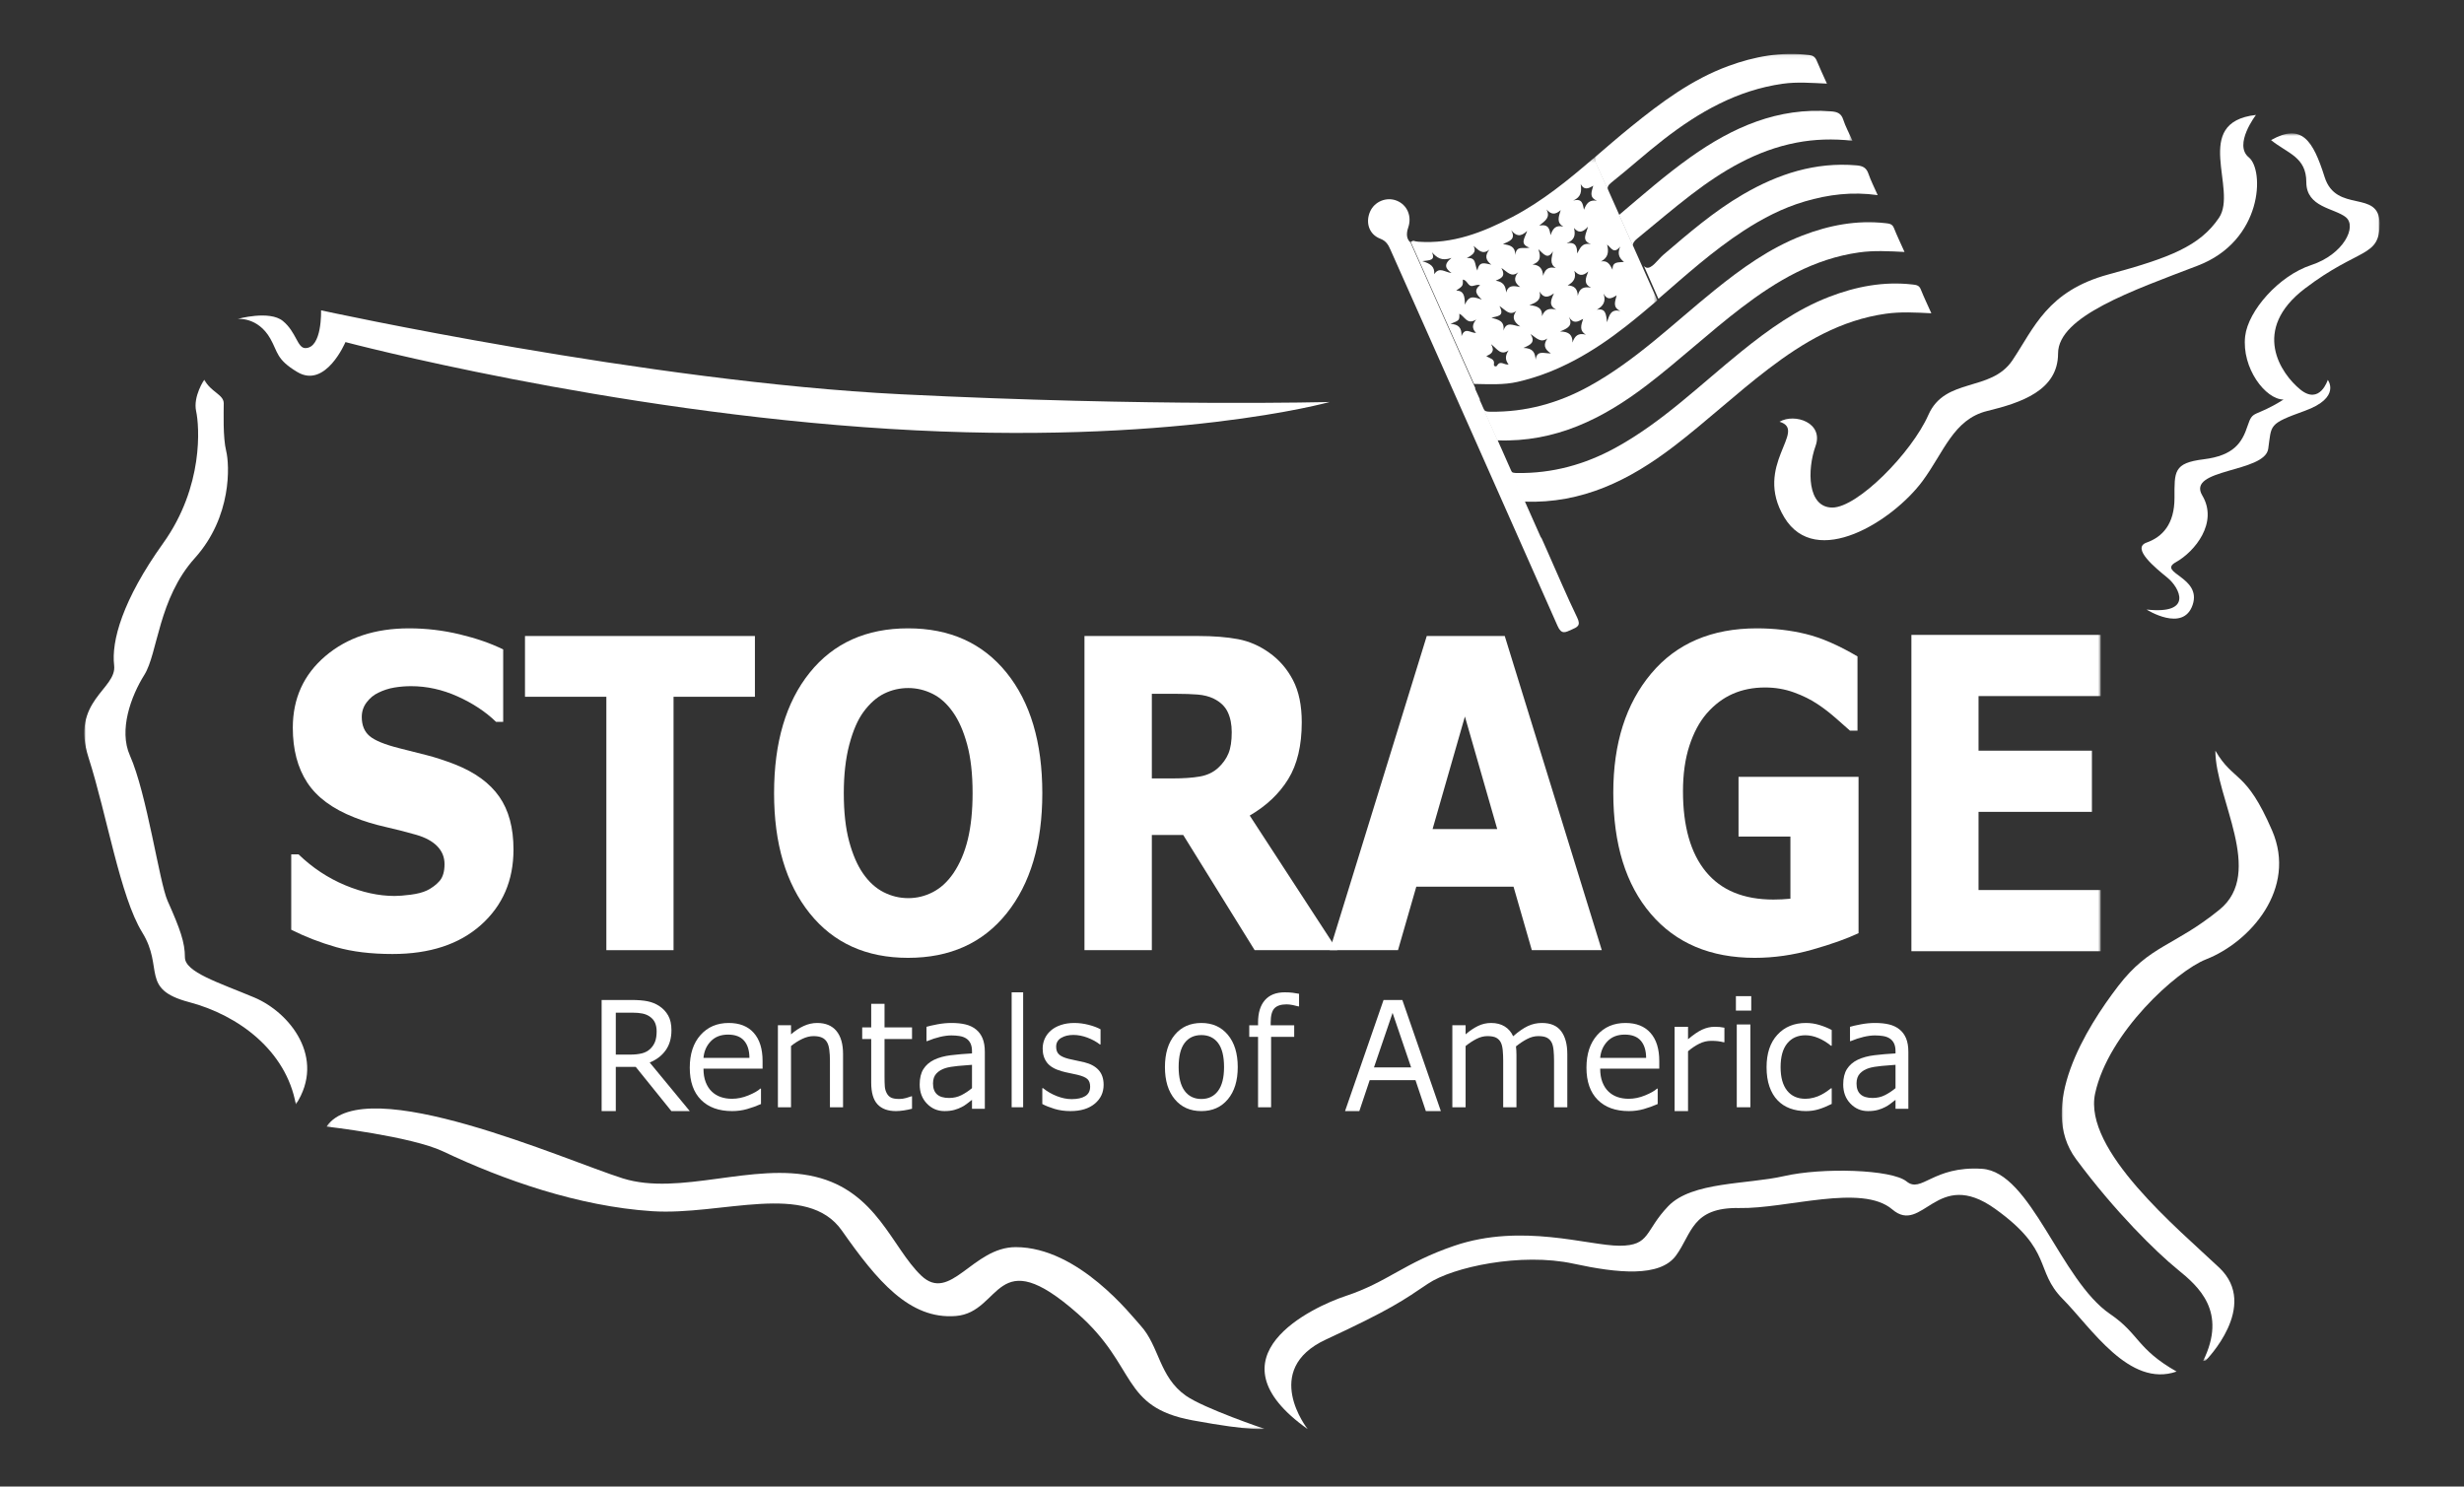 <?xml version="1.0" encoding="UTF-8"?>
<svg width="643px" height="388px" viewBox="0 0 643 388" version="1.1" xmlns="http://www.w3.org/2000/svg" xmlns:xlink="http://www.w3.org/1999/xlink">
    <rect x="0" y="0" width="643" height="388" fill="#333333" stroke="none"/>
    <title>SROA-LOGO</title>
    <defs>
        <polygon id="path-1" points="0.016 0.81 82.963 0.81 82.963 321.232 0.016 321.232"></polygon>
        <polygon id="path-3" points="0 0.08 526.195 0.08 526.195 189.262 0 189.262"></polygon>
        <polygon id="path-5" points="0.878 0.068 68.418 0.068 68.418 50.225 0.878 50.225"></polygon>
        <polygon id="path-7" points="0.206 0.231 347.503 0.231 347.503 332 0.206 332"></polygon>
    </defs>
    <g id="SROA-LOGO" stroke="none" stroke-width="1" fill="white" fill-rule="evenodd">
        <g id="SROA-Logo-FINAL" transform="translate(22, 13.5)">
            <path d="M61.781,67.5 C61.781,67.5 147.034,86.125 213.075,89.403 C279.114,92.685 325,91.419 325,91.419 C325,91.419 283.801,102.975 210.221,98.449 C136.641,93.921 68.147,75.787 68.147,75.787 C68.147,75.787 63.002,88.016 55.607,83.61 C50.067,80.31 50.565,78.436 48.533,74.865 C45.262,69.132 40,69.748 40,69.748 C40,69.748 48.298,67.41 51.813,70.277 C55.328,73.146 55.582,77.355 57.672,77.355 C62.125,77.355 61.781,67.5 61.781,67.5" id="Fill-1" fill="white"></path>
            <path d="M319.244,359.5 C319.244,359.5 306.982,344.031 323.991,336.133 C340.999,328.231 344.146,325.931 350.642,321.553 C357.139,317.179 375.005,313.376 388.586,316.321 C400.134,318.827 411.172,319.93 415.357,314.213 C419.545,308.492 419.486,301.572 431.863,301.803 C444.244,302.04 463.829,295.365 471.798,302.16 C479.774,308.959 483.385,291.078 498.642,302.01 C513.899,312.938 508.875,318.058 516.297,325.553 C523.724,333.043 533.649,348.786 546,344.482 C535.539,338.528 536.308,334.683 528.671,329.484 C515.627,320.608 508.041,292.374 495.206,291.563 C482.375,290.756 479.443,298.044 475.541,294.868 C471.639,291.691 453.531,291.184 443.543,293.469 C433.924,295.67 419.531,294.863 413.337,301.319 C407.145,307.774 408.738,311.641 400.622,311.641 C392.506,311.641 375.143,305.658 357.545,311.641 C344.318,316.14 340.191,321.11 329.138,324.771 C320.793,327.535 292.489,340.516 319.244,359.5" id="Fill-2" fill="white"></path>
            <g id="Group-6" transform="translate(516, 20.5)">
                <mask id="mask-2" fill="white">
                    <use xlink:href="#path-1"></use>
                </mask>
                <g id="Clip-4"></g>
                <path d="M37.602,321.099 C37.602,321.099 51.741,306.895 41.115,296.854 C30.493,286.813 5.512,266.202 8.745,251.37 C12.194,235.541 29.946,219.429 37.691,216.391 C49.192,211.884 61.489,197.963 54.923,182.77 C48.03,166.826 44.951,170.237 40.116,161.932 C40.116,174.383 53.085,193.753 41.201,203.42 C29.321,213.091 23.027,212.58 14.739,223.391 C6.451,234.205 -6.414,254.799 3.772,268.548 C13.955,282.301 24.745,292.845 30.218,297.296 C35.69,301.748 43.306,308.282 36.916,321.232" id="Fill-3" fill="white" mask="url(#mask-2)"></path>
                <path d="M22.166,125.093 C22.166,125.093 31.728,131.172 34.187,123.877 C36.646,116.582 24.874,115.498 29.808,112.736 C34.747,109.978 40.934,102.407 36.706,95.326 C32.478,88.246 53.016,89.44 53.915,83.128 C54.819,76.808 53.855,76.696 63.444,73.233 C73.028,69.774 69.454,65.151 69.454,65.151 C69.454,65.151 67.379,71.811 62.285,67.669 C57.196,63.527 49.33,52.068 63.503,41.288 C77.669,30.512 83.038,33.3 82.969,24.317 C82.9,15.328 71.663,21.803 68.627,12.208 C65.592,2.61 62.647,-1.957 54.651,2.567 C58.965,6.077 63.852,6.932 63.852,13.549 C63.852,20.161 71.198,20.291 74.173,22.705 C77.14,25.124 73.584,32.403 65.119,35.186 C56.658,37.971 48.667,47.131 47.896,53.731 C46.928,62.062 53.222,70.282 57.911,70.282 C50.156,75.167 49.962,72.786 48.529,77.147 C47.096,81.513 44.964,84.903 37.054,85.878 C29.14,86.853 29.451,89.105 29.451,95.975 C29.451,102.845 26.261,106.162 22.183,107.61 C18.101,109.049 24.495,114.252 27.625,116.797 C30.751,119.344 34.514,126.442 22.166,125.093" id="Fill-5" fill="white" mask="url(#mask-2)"></path>
            </g>
            <path d="M566.712,16.5 C566.712,16.5 560.758,24.253 564.848,27.577 C568.942,30.9 568.541,49.313 551.518,55.835 C534.495,62.358 515.069,69.075 515.069,78.749 C515.069,88.423 505.415,91.614 496.58,93.768 C487.749,95.931 485.268,104.549 479.665,112.103 C471.986,122.448 451.892,135.223 443.631,121.546 C435.369,107.868 449.899,98.864 442.377,96.572 C446.365,94.281 453.969,96.826 451.775,102.936 C449.584,109.046 449.584,118.974 456.162,118.974 C462.741,118.974 476.844,104.716 481.228,94.792 C485.614,84.864 497.52,88.936 503.163,80.534 C508.801,72.132 512.248,62.457 528.227,58.127 C544.205,53.802 552.04,50.744 557.053,43.362 C562.066,35.979 549.736,18.406 566.712,16.5" id="Fill-7" fill="white"></path>
            <path d="M149.356,255.66 C149.356,254.83 149.216,254.092 148.936,253.45 C148.656,252.807 148.191,252.265 147.545,251.824 C147.01,251.448 146.375,251.184 145.641,251.035 C144.906,250.886 144.041,250.811 143.045,250.811 L138.696,250.811 L138.696,261.757 L142.43,261.757 C143.6,261.757 144.62,261.65 145.491,261.436 C146.363,261.221 147.104,260.822 147.713,260.238 C148.274,259.692 148.687,259.065 148.955,258.358 C149.222,257.65 149.356,256.752 149.356,255.66 Z M158,276.5 L153.201,276.5 L143.904,264.969 L138.696,264.969 L138.696,276.5 L135,276.5 L135,247.5 L142.784,247.5 C144.464,247.5 145.864,247.613 146.984,247.84 C148.105,248.068 149.113,248.474 150.009,249.058 C151.017,249.72 151.805,250.554 152.371,251.561 C152.937,252.567 153.22,253.844 153.22,255.389 C153.22,257.478 152.716,259.228 151.707,260.636 C150.7,262.045 149.311,263.107 147.545,263.821 L158,276.5 L158,276.5 Z" id="Fill-8" fill="white"></path>
            <path d="M173.57,262.61 C173.558,260.677 173.093,259.181 172.175,258.123 C171.257,257.066 169.861,256.536 167.987,256.536 C166.101,256.536 164.598,257.118 163.48,258.28 C162.362,259.443 161.729,260.886 161.579,262.61 L173.57,262.61 Z M177,265.431 L161.579,265.431 C161.579,266.777 161.771,267.949 162.16,268.947 C162.546,269.947 163.078,270.767 163.752,271.407 C164.401,272.033 165.173,272.504 166.066,272.818 C166.959,273.131 167.943,273.287 169.017,273.287 C170.442,273.287 171.875,272.991 173.317,272.395 C174.76,271.801 175.788,271.218 176.401,270.642 L176.587,270.642 L176.587,274.658 C175.4,275.182 174.189,275.618 172.952,275.971 C171.716,276.324 170.416,276.5 169.055,276.5 C165.582,276.5 162.871,275.517 160.922,273.552 C158.974,271.586 158,268.795 158,265.176 C158,261.598 158.933,258.757 160.801,256.654 C162.669,254.551 165.126,253.5 168.174,253.5 C170.997,253.5 173.175,254.362 174.704,256.086 C176.235,257.81 177,260.259 177,263.433 L177,265.431 L177,265.431 Z" id="Fill-9" fill="white"></path>
            <path d="M198,275.5 L194.578,275.5 L194.578,263.312 C194.578,262.328 194.524,261.404 194.415,260.543 C194.306,259.68 194.105,259.007 193.815,258.521 C193.511,257.985 193.074,257.585 192.504,257.323 C191.933,257.062 191.193,256.931 190.283,256.931 C189.348,256.931 188.372,257.172 187.353,257.659 C186.333,258.144 185.356,258.763 184.422,259.517 L184.422,275.5 L181,275.5 L181,254.094 L184.422,254.094 L184.422,256.469 C185.49,255.537 186.594,254.81 187.735,254.285 C188.875,253.762 190.047,253.5 191.248,253.5 C193.444,253.5 195.119,254.196 196.272,255.588 C197.424,256.981 198,258.988 198,261.605 L198,275.5" id="Fill-10" fill="white"></path>
            <path d="M216,275.886 C215.346,276.064 214.635,276.212 213.864,276.326 C213.093,276.442 212.406,276.5 211.802,276.5 C209.694,276.5 208.092,275.912 206.994,274.735 C205.897,273.559 205.349,271.673 205.349,269.077 L205.349,257.686 L203,257.686 L203,254.656 L205.349,254.656 L205.349,248.5 L208.825,248.5 L208.825,254.656 L216,254.656 L216,257.686 L208.825,257.686 L208.825,267.447 C208.825,268.572 208.85,269.451 208.899,270.085 C208.948,270.717 209.121,271.309 209.417,271.858 C209.688,272.37 210.061,272.744 210.535,272.98 C211.01,273.218 211.734,273.336 212.708,273.336 C213.275,273.336 213.867,273.248 214.484,273.076 C215.1,272.903 215.544,272.76 215.815,272.645 L216,272.645 L216,275.886" id="Fill-11" fill="white"></path>
            <path d="M231.65,270.51 L231.65,264.423 C230.623,264.488 229.414,264.586 228.023,264.716 C226.631,264.847 225.529,265.036 224.717,265.284 C223.75,265.585 222.968,266.051 222.371,266.685 C221.773,267.317 221.475,268.188 221.475,269.297 C221.475,270.549 221.822,271.492 222.514,272.126 C223.207,272.759 224.263,273.075 225.685,273.075 C226.867,273.075 227.948,272.824 228.927,272.321 C229.906,271.819 230.814,271.214 231.65,270.51 Z M235,275.893 L231.65,275.893 L231.65,273.564 C231.352,273.787 230.949,274.096 230.44,274.494 C229.933,274.893 229.44,275.208 228.964,275.443 C228.402,275.744 227.756,275.994 227.028,276.198 C226.299,276.399 225.446,276.5 224.467,276.5 C222.663,276.5 221.134,275.848 219.881,274.543 C218.626,273.238 218,271.573 218,269.551 C218,267.895 218.325,266.554 218.976,265.529 C219.627,264.504 220.555,263.699 221.762,263.112 C222.98,262.525 224.442,262.126 226.151,261.918 C227.858,261.708 229.692,261.553 231.65,261.448 L231.65,260.88 C231.65,260.046 231.516,259.353 231.247,258.805 C230.979,258.258 230.593,257.826 230.092,257.514 C229.614,257.213 229.041,257.011 228.372,256.907 C227.703,256.802 227.004,256.75 226.276,256.75 C225.393,256.75 224.407,256.878 223.32,257.132 C222.234,257.386 221.111,257.756 219.953,258.238 L219.773,258.238 L219.773,254.499 C220.429,254.304 221.379,254.089 222.621,253.852 C223.864,253.618 225.088,253.5 226.294,253.5 C227.703,253.5 228.93,253.627 229.975,253.883 C231.02,254.137 231.925,254.57 232.69,255.184 C233.441,255.784 234.015,256.561 234.409,257.514 C234.803,258.466 235,259.648 235,261.056 L235,275.893 L235,275.893 Z" id="Fill-12" fill="white"></path>
            <polygon id="Fill-13" fill="white" points="242 275.5 245 275.5 245 245.5 242 245.5"></polygon>
            <path d="M266,269.645 C266,271.648 265.227,273.292 263.682,274.575 C262.137,275.858 260.026,276.5 257.349,276.5 C255.834,276.5 254.444,276.306 253.18,275.921 C251.915,275.535 250.855,275.113 250,274.654 L250,270.51 L250.183,270.51 C251.27,271.387 252.48,272.084 253.812,272.602 C255.143,273.118 256.421,273.377 257.642,273.377 C259.157,273.377 260.343,273.116 261.199,272.591 C262.054,272.068 262.482,271.244 262.482,270.117 C262.482,269.252 262.249,268.598 261.785,268.153 C261.321,267.707 260.429,267.328 259.109,267.013 C258.62,266.896 257.981,266.758 257.194,266.601 C256.405,266.444 255.687,266.275 255.04,266.09 C253.244,265.58 251.97,264.831 251.218,263.841 C250.467,262.853 250.091,261.639 250.091,260.198 C250.091,259.295 250.266,258.443 250.614,257.645 C250.962,256.846 251.491,256.132 252.199,255.504 C252.884,254.889 253.754,254.401 254.811,254.041 C255.868,253.681 257.05,253.5 258.358,253.5 C259.579,253.5 260.817,253.661 262.069,253.981 C263.322,254.304 264.363,254.693 265.194,255.15 L265.194,259.098 L265.011,259.098 C264.13,258.404 263.062,257.818 261.803,257.34 C260.545,256.863 259.31,256.624 258.101,256.624 C256.843,256.624 255.779,256.883 254.912,257.4 C254.044,257.918 253.611,258.686 253.611,259.706 C253.611,260.611 253.874,261.292 254.398,261.749 C254.912,262.209 255.743,262.581 256.891,262.87 C257.526,263.026 258.239,263.183 259.026,263.34 C259.815,263.498 260.471,263.643 260.997,263.772 C262.597,264.166 263.831,264.841 264.699,265.796 C265.566,266.765 266,268.048 266,269.645" id="Fill-14" fill="white"></path>
            <path d="M297.425,265.009 C297.425,262.188 296.903,260.091 295.859,258.718 C294.814,257.346 293.365,256.66 291.509,256.66 C289.631,256.66 288.171,257.346 287.133,258.718 C286.095,260.091 285.576,262.188 285.576,265.009 C285.576,267.741 286.098,269.811 287.142,271.224 C288.186,272.635 289.642,273.34 291.509,273.34 C293.353,273.34 294.8,272.642 295.85,271.243 C296.899,269.844 297.425,267.767 297.425,265.009 Z M301,265.009 C301,268.56 300.14,271.364 298.419,273.418 C296.7,275.473 294.397,276.5 291.509,276.5 C288.598,276.5 286.285,275.473 284.572,273.418 C282.857,271.364 282,268.56 282,265.009 C282,261.459 282.857,258.653 284.572,256.592 C286.285,254.53 288.598,253.5 291.509,253.5 C294.397,253.5 296.7,254.53 298.419,256.592 C300.14,258.653 301,261.459 301,265.009 L301,265.009 Z" id="Fill-15" fill="white"></path>
            <path d="M317,249.177 L316.818,249.177 C316.445,249.062 315.955,248.944 315.351,248.823 C314.748,248.702 314.217,248.642 313.758,248.642 C312.298,248.642 311.239,248.983 310.582,249.666 C309.923,250.349 309.594,251.586 309.594,253.373 L309.594,254.101 L315.732,254.101 L315.732,257.128 L309.704,257.128 L309.704,275.5 L306.299,275.5 L306.299,257.128 L304,257.128 L304,254.101 L306.299,254.101 L306.299,253.392 C306.299,250.851 306.897,248.899 308.091,247.54 C309.286,246.18 311.013,245.5 313.27,245.5 C314.03,245.5 314.715,245.537 315.325,245.614 C315.935,245.691 316.492,245.781 317,245.882 L317,249.177" id="Fill-16" fill="white"></path>
            <path d="M346.247,265.106 L341.406,250.87 L336.548,265.106 L346.247,265.106 Z M354,276.5 L350.087,276.5 L347.379,268.418 L335.436,268.418 L332.728,276.5 L329,276.5 L339.051,247.5 L343.949,247.5 L354,276.5 L354,276.5 Z" id="Fill-17" fill="white"></path>
            <path d="M387,275.5 L383.54,275.5 L383.54,263.312 C383.54,262.392 383.5,261.505 383.421,260.648 C383.339,259.792 383.172,259.108 382.914,258.597 C382.632,258.049 382.227,257.633 381.699,257.352 C381.171,257.072 380.412,256.931 379.417,256.931 C378.448,256.931 377.478,257.183 376.509,257.687 C375.539,258.192 374.57,258.834 373.602,259.614 C373.637,259.907 373.667,260.249 373.693,260.639 C373.717,261.029 373.73,261.414 373.73,261.798 L373.73,275.5 L370.269,275.5 L370.269,263.312 C370.269,262.366 370.229,261.469 370.15,260.619 C370.07,259.77 369.901,259.089 369.643,258.579 C369.362,258.029 368.955,257.617 368.429,257.342 C367.902,257.067 367.141,256.931 366.146,256.931 C365.202,256.931 364.253,257.172 363.303,257.659 C362.352,258.144 361.404,258.763 360.46,259.517 L360.46,275.5 L357,275.5 L357,254.094 L360.46,254.094 L360.46,256.469 C361.539,255.537 362.615,254.81 363.689,254.285 C364.763,253.762 365.907,253.5 367.122,253.5 C368.522,253.5 369.708,253.807 370.684,254.42 C371.658,255.033 372.387,255.883 372.865,256.968 C374.264,255.742 375.539,254.857 376.693,254.315 C377.846,253.771 379.079,253.5 380.392,253.5 C382.65,253.5 384.317,254.212 385.39,255.636 C386.463,257.062 387,259.05 387,261.605 L387,275.5" id="Fill-18" fill="white"></path>
            <path d="M407.572,262.61 C407.558,260.677 407.093,259.181 406.176,258.123 C405.257,257.066 403.861,256.536 401.988,256.536 C400.101,256.536 398.599,257.118 397.48,258.28 C396.364,259.443 395.729,260.886 395.579,262.61 L407.572,262.61 Z M411,265.431 L395.579,265.431 C395.579,266.777 395.773,267.949 396.16,268.947 C396.547,269.947 397.078,270.767 397.753,271.407 C398.402,272.033 399.173,272.504 400.067,272.818 C400.96,273.131 401.943,273.287 403.018,273.287 C404.442,273.287 405.875,272.991 407.318,272.395 C408.761,271.801 409.788,271.218 410.401,270.642 L410.588,270.642 L410.588,274.658 C409.401,275.182 408.189,275.618 406.952,275.971 C405.716,276.324 404.418,276.5 403.056,276.5 C399.582,276.5 396.872,275.517 394.923,273.552 C392.974,271.586 392,268.795 392,265.176 C392,261.598 392.933,258.757 394.802,256.654 C396.668,254.551 399.126,253.5 402.175,253.5 C404.998,253.5 407.174,254.362 408.704,256.086 C410.235,257.81 411,260.259 411,263.433 L411,265.431 L411,265.431 Z" id="Fill-19" fill="white"></path>
            <path d="M428,258.537 L427.813,258.537 C427.291,258.406 426.784,258.311 426.294,258.252 C425.803,258.193 425.221,258.164 424.549,258.164 C423.468,258.164 422.423,258.417 421.416,258.922 C420.409,259.427 419.438,260.08 418.506,260.881 L418.506,276.5 L415,276.5 L415,254.5 L418.506,254.5 L418.506,257.75 C419.899,256.568 421.127,255.73 422.189,255.239 C423.253,254.746 424.338,254.5 425.444,254.5 C426.053,254.5 426.494,254.516 426.769,254.549 C427.043,254.582 427.453,254.644 428,254.736 L428,258.537" id="Fill-20" fill="white"></path>
            <path d="M431.226,275.5 L434.774,275.5 L434.774,253.89 L431.226,253.89 L431.226,275.5 Z M431,250.272 L435,250.272 L435,246.5 L431,246.5 L431,250.272 Z" id="Fill-21" fill="white"></path>
            <path d="M456,274.629 C454.825,275.22 453.707,275.679 452.65,276.007 C451.593,276.335 450.47,276.5 449.282,276.5 C447.768,276.5 446.38,276.267 445.117,275.801 C443.853,275.335 442.772,274.629 441.871,273.684 C440.958,272.739 440.25,271.545 439.75,270.101 C439.249,268.656 439,266.969 439,265.039 C439,261.442 439.941,258.621 441.824,256.573 C443.706,254.525 446.192,253.5 449.282,253.5 C450.484,253.5 451.662,253.678 452.819,254.033 C453.977,254.387 455.036,254.819 456,255.332 L456,259.446 L455.812,259.446 C454.735,258.568 453.627,257.892 452.481,257.418 C451.336,256.947 450.22,256.711 449.132,256.711 C447.131,256.711 445.551,257.416 444.394,258.828 C443.237,260.238 442.66,262.31 442.66,265.039 C442.66,267.691 443.225,269.73 444.357,271.154 C445.489,272.578 447.081,273.29 449.132,273.29 C449.846,273.29 450.571,273.192 451.309,272.994 C452.047,272.798 452.71,272.542 453.297,272.226 C453.81,271.951 454.292,271.66 454.742,271.351 C455.193,271.043 455.549,270.776 455.812,270.554 L456,270.554 L456,274.629" id="Fill-22" fill="white"></path>
            <path d="M472.65,270.51 L472.65,264.423 C471.622,264.488 470.413,264.586 469.022,264.716 C467.631,264.847 466.529,265.036 465.718,265.284 C464.751,265.585 463.968,266.051 463.371,266.685 C462.774,267.317 462.475,268.188 462.475,269.297 C462.475,270.549 462.82,271.492 463.514,272.126 C464.206,272.759 465.263,273.075 466.684,273.075 C467.867,273.075 468.947,272.824 469.927,272.321 C470.907,271.819 471.814,271.214 472.65,270.51 Z M476,275.893 L472.65,275.893 L472.65,273.564 C472.352,273.787 471.948,274.096 471.441,274.494 C470.933,274.893 470.44,275.208 469.962,275.443 C469.402,275.744 468.757,275.994 468.029,276.198 C467.299,276.399 466.446,276.5 465.466,276.5 C463.664,276.5 462.135,275.848 460.881,274.543 C459.627,273.238 459,271.573 459,269.551 C459,267.895 459.326,266.554 459.976,265.529 C460.627,264.504 461.556,263.699 462.761,263.112 C463.98,262.525 465.443,262.126 467.15,261.918 C468.858,261.708 470.691,261.553 472.65,261.448 L472.65,260.88 C472.65,260.046 472.516,259.353 472.247,258.805 C471.978,258.258 471.593,257.826 471.091,257.514 C470.614,257.213 470.041,257.011 469.372,256.907 C468.703,256.802 468.005,256.75 467.276,256.75 C466.391,256.75 465.407,256.878 464.32,257.132 C463.233,257.386 462.111,257.756 460.952,258.238 L460.774,258.238 L460.774,254.499 C461.43,254.304 462.379,254.089 463.621,253.852 C464.863,253.618 466.087,253.5 467.294,253.5 C468.703,253.5 469.929,253.627 470.975,253.883 C472.02,254.137 472.925,254.57 473.688,255.184 C474.441,255.784 475.015,256.561 475.409,257.514 C475.803,258.466 476,259.648 476,261.056 L476,275.893 L476,275.893 Z" id="Fill-23" fill="white"></path>
            <path d="M112,208.231 C112,216.311 109.167,222.876 103.503,227.925 C97.837,232.975 90.145,235.5 80.426,235.5 C74.806,235.5 69.908,234.903 65.732,233.71 C61.555,232.516 57.645,231.001 54,229.165 L54,209.498 L55.914,209.498 C59.528,212.987 63.575,215.668 68.055,217.541 C72.535,219.415 76.841,220.351 80.973,220.351 C82.035,220.351 83.433,220.241 85.165,220.021 C86.895,219.799 88.308,219.433 89.402,218.918 C90.738,218.258 91.84,217.431 92.705,216.44 C93.57,215.448 94.003,213.979 94.003,212.033 C94.003,210.234 93.372,208.682 92.112,207.377 C90.852,206.074 89.007,205.073 86.576,204.376 C84.025,203.641 81.329,202.953 78.489,202.309 C75.649,201.667 72.983,200.85 70.493,199.857 C64.782,197.619 60.675,194.579 58.169,190.741 C55.663,186.904 54.41,182.139 54.41,176.446 C54.41,168.808 57.242,162.573 62.907,157.743 C68.572,152.915 75.854,150.5 84.754,150.5 C89.219,150.5 93.631,151.023 97.99,152.07 C102.348,153.117 106.123,154.43 109.312,156.008 L109.312,174.903 L107.444,174.903 C104.71,172.259 101.362,170.047 97.398,168.266 C93.433,166.485 89.386,165.594 85.255,165.594 C83.797,165.594 82.347,165.714 80.904,165.952 C79.461,166.191 78.071,166.641 76.735,167.302 C75.551,167.853 74.532,168.689 73.682,169.808 C72.832,170.929 72.407,172.204 72.407,173.637 C72.407,175.804 73.09,177.465 74.457,178.622 C75.823,179.778 78.406,180.835 82.203,181.79 C84.693,182.414 87.085,183.02 89.378,183.608 C91.672,184.196 94.14,185.004 96.782,186.031 C101.976,188.089 105.811,190.888 108.287,194.431 C110.762,197.976 112,202.577 112,208.231" id="Fill-24" fill="white"></path>
            <polyline id="Fill-25" fill="white" points="175 168.361 153.767 168.361 153.767 234.5 136.233 234.5 136.233 168.361 115 168.361 115 152.5 175 152.5 175 168.361"></polyline>
            <path d="M226.788,214.431 C228.49,211.918 229.752,208.952 230.573,205.531 C231.394,202.113 231.804,198.093 231.804,193.472 C231.804,188.518 231.333,184.306 230.391,180.83 C229.448,177.356 228.217,174.547 226.696,172.402 C225.146,170.184 223.36,168.576 221.338,167.578 C219.316,166.58 217.212,166.081 215.022,166.081 C212.803,166.081 210.713,166.561 208.752,167.522 C206.792,168.484 204.99,170.073 203.348,172.29 C201.828,174.361 200.59,177.217 199.631,180.858 C198.674,184.498 198.195,188.723 198.195,193.528 C198.195,198.445 198.659,202.63 199.586,206.087 C200.514,209.544 201.736,212.362 203.257,214.542 C204.777,216.724 206.556,218.331 208.592,219.367 C210.629,220.402 212.772,220.919 215.022,220.919 C217.272,220.919 219.416,220.392 221.452,219.339 C223.489,218.284 225.268,216.649 226.788,214.431 Z M250,193.528 C250,206.688 246.899,217.14 240.697,224.883 C234.495,232.628 225.921,236.5 214.977,236.5 C204.063,236.5 195.505,232.628 189.302,224.883 C183.101,217.14 180,206.688 180,193.528 C180,180.257 183.101,169.768 189.302,162.061 C195.505,154.353 204.063,150.5 214.977,150.5 C225.86,150.5 234.419,154.353 240.651,162.061 C246.883,169.768 250,180.257 250,193.528 L250,193.528 Z" id="Fill-26" fill="white"></path>
            <path d="M299.43,177.612 C299.43,175.556 299.077,173.794 298.371,172.325 C297.667,170.857 296.453,169.701 294.736,168.855 C293.54,168.269 292.142,167.911 290.547,167.781 C288.952,167.654 287.096,167.589 284.978,167.589 L278.581,167.589 L278.581,189.673 L284.012,189.673 C286.834,189.673 289.198,189.507 291.1,189.176 C293.003,188.845 294.597,188.094 295.887,186.918 C297.113,185.782 298.012,184.524 298.578,183.146 C299.147,181.77 299.43,179.925 299.43,177.612 Z M327,234.5 L305.413,234.5 L286.769,204.431 L278.581,204.431 L278.581,234.5 L261,234.5 L261,152.5 L290.641,152.5 C294.689,152.5 298.173,152.775 301.089,153.325 C304.002,153.876 306.733,155.07 309.279,156.905 C311.856,158.742 313.906,161.118 315.424,164.037 C316.944,166.955 317.703,170.618 317.703,175.024 C317.703,181.082 316.529,186.019 314.182,189.838 C311.833,193.656 308.481,196.831 304.126,199.366 L327,234.5 L327,234.5 Z" id="Fill-27" fill="white"></path>
            <path d="M368.714,202.89 L360.28,173.513 L351.843,202.89 L368.714,202.89 Z M396,234.5 L377.741,234.5 L372.966,217.924 L347.595,217.924 L342.818,234.5 L325,234.5 L350.324,152.5 L370.676,152.5 L396,234.5 L396,234.5 Z" id="Fill-28" fill="white"></path>
            <path d="M463,230.06 C459.96,231.503 455.934,232.939 450.921,234.363 C445.906,235.787 440.908,236.5 435.924,236.5 C424.375,236.5 415.334,232.678 408.8,225.034 C402.266,217.393 399,206.833 399,193.362 C399,180.517 402.297,170.163 408.892,162.298 C415.486,154.433 424.679,150.5 436.471,150.5 C440.937,150.5 445.192,150.991 449.234,151.971 C453.276,152.953 457.773,154.904 462.727,157.828 L462.727,177.206 L460.766,177.206 C459.916,176.427 458.669,175.327 457.029,173.901 C455.387,172.478 453.807,171.264 452.287,170.265 C450.525,169.081 448.466,168.063 446.111,167.212 C443.757,166.36 441.256,165.934 438.613,165.934 C435.513,165.934 432.702,166.49 430.179,167.6 C427.657,168.71 425.392,170.413 423.388,172.708 C421.474,174.928 419.962,177.751 418.852,181.175 C417.742,184.598 417.188,188.55 417.188,193.028 C417.188,202.171 419.178,209.166 423.159,214.014 C427.14,218.864 433.021,221.288 440.8,221.288 C441.468,221.288 442.206,221.27 443.011,221.232 C443.817,221.196 444.554,221.14 445.222,221.065 L445.222,204.853 L431.684,204.853 L431.684,189.253 L463,189.253 L463,230.06" id="Fill-29" fill="white"></path>
            <g id="Group-33" transform="translate(0, 85.5)">
                <mask id="mask-4" fill="white">
                    <use xlink:href="#path-3"></use>
                </mask>
                <g id="Clip-31"></g>
                <polyline id="Fill-30" fill="white" mask="url(#mask-4)" points="526.195 149.272 476.794 149.272 476.794 66.71 526.195 66.71 526.195 82.679 494.316 82.679 494.316 96.929 523.901 96.929 523.901 112.898 494.316 112.898 494.316 133.303 526.195 133.303 526.195 149.272"></polyline>
                <path d="M31.316,0.08 C31.316,0.08 28.34,4.446 29.182,8.316 C30.023,12.18 31.222,27.908 20.574,42.787 C9.926,57.665 7.029,68.379 7.786,74.663 C8.538,80.947 -3.675,83.833 1.118,98.778 C5.909,113.726 9.35,135.025 15.119,144.368 C20.892,153.712 14.483,159.16 27.349,162.56 C40.213,165.957 52.668,175.195 55.205,189.262 C63.159,177.122 53.597,165.23 44.355,161.347 C35.113,157.464 26.255,154.744 26.255,150.861 C26.255,146.981 25.036,143.534 21.726,136.11 C19.587,131.307 16.336,108.145 11.895,98.173 C8.951,91.564 12.159,82.735 15.671,77.138 C19.183,71.543 19.297,57.267 28.854,46.649 C38.575,35.851 37.911,22.324 37.025,18.727 C36.14,15.13 36.387,8.613 36.387,6.278 C36.387,3.941 32.954,3.335 31.316,0.08" id="Fill-32" fill="white" mask="url(#mask-4)"></path>
            </g>
            <path d="M381.742,130.247 C381.228,129.096 380.721,127.954 380.211,126.804 L380.135,126.837 L364.113,90.833 L364.212,90.79 C363.792,89.865 363.354,88.922 362.909,87.913 C362.954,87.914 362.995,87.915 363.04,87.916 L346.07,49.776 C345.112,48.966 344.88,47.64 345.487,45.889 C346.501,42.933 345.219,39.952 342.461,38.867 C339.807,37.819 336.702,39.093 335.543,41.707 C334.278,44.565 335.249,47.678 338.188,48.8 C339.79,49.412 340.315,50.476 340.89,51.765 C355.431,84.466 370.004,117.15 384.465,149.883 C385.48,152.186 386.509,151.557 388.07,150.858 C389.558,150.192 390.619,149.842 389.592,147.715 C386.814,141.97 384.336,136.079 381.742,130.247" id="Fill-34" fill="white"></path>
            <path d="M462.468,29.66 C451.715,28.735 442.007,31.903 432.852,37.237 C425.299,41.636 418.699,47.333 412.072,52.997 C410.592,54.261 408.997,56.831 407.564,56.334 C407.353,56.264 407.169,56.11 407,55.922 L410.777,64.5 C417.962,58.287 425.027,51.927 433.008,46.731 C437.982,43.494 443.204,40.78 448.95,39.085 C455.126,37.263 461.342,36.49 468,37.428 C467.1,35.38 466.21,33.671 465.592,31.864 C465.042,30.253 464.095,29.797 462.468,29.66" id="Fill-35" fill="white"></path>
            <g id="Group-39" transform="translate(393, 0.5)">
                <mask id="mask-6" fill="white">
                    <use xlink:href="#path-5"></use>
                </mask>
                <g id="Clip-37"></g>
                <path d="M62.878,15.07 C48.932,13.955 37.101,19.242 26.122,27.041 C19.652,31.639 13.685,36.871 7.504,42.107 L11.137,50.225 C11.036,49.45 11.489,48.886 12.201,48.307 C16.882,44.491 21.465,40.544 26.258,36.871 C34.517,30.548 43.308,25.249 53.785,23.235 C58.549,22.319 63.291,22.184 68.418,22.726 C67.505,20.684 66.584,19.001 66.001,17.211 C65.465,15.569 64.447,15.195 62.878,15.07" id="Fill-36" fill="white" mask="url(#mask-6)"></path>
                <path d="M4.57,35.564 C4.405,34.831 4.678,34.296 5.519,33.625 C10.112,29.968 14.478,26.022 19.112,22.421 C28.361,15.235 38.344,9.535 50.232,7.857 C53.997,7.327 57.768,7.651 61.75,7.825 C60.77,5.638 59.877,3.753 59.083,1.828 C58.689,0.881 58.149,0.486 57.07,0.353 C49.783,-0.546 42.783,0.75 36.017,3.236 C26.495,6.738 18.49,12.712 10.696,19.019 C7.366,21.711 4.133,24.529 0.878,27.315 L4.57,35.564" id="Fill-38" fill="white" mask="url(#mask-6)"></path>
            </g>
            <path d="M371.43,107.5 C370.629,105.518 369.703,103.575 368.745,101.434 C383.922,101.987 396.284,95.803 407.768,87.022 C416.22,80.567 423.976,73.28 432.427,66.827 C441.632,59.798 451.39,54.034 463.142,52.383 C467.021,51.837 470.883,52.057 475,52.262 C473.993,50.006 473.046,48.044 472.243,46.027 C471.817,44.947 471.057,44.862 470.087,44.753 C462.532,43.893 455.305,45.29 448.309,47.989 C439.79,51.28 432.477,56.556 425.433,62.236 C414.702,70.89 404.841,80.649 392.601,87.36 C384.59,91.755 376.098,94.082 366.947,93.957 C366.195,93.947 365.433,93.974 365,93.089 L371.43,107.5" id="Fill-40" fill="white"></path>
            <path d="M364.842,92.5 C364.635,92.165 364.421,91.834 364.197,91.5 L364.158,91.513 L364.842,92.5" id="Fill-41" fill="white"></path>
            <path d="M378.429,123.5 C377.626,121.519 376.701,119.58 375.744,117.433 C390.92,117.988 403.285,111.804 414.765,103.027 C423.219,96.566 430.974,89.28 439.427,82.827 C448.629,75.797 458.391,70.033 470.143,68.381 C474.018,67.837 477.881,68.057 482,68.266 C480.991,66.007 480.045,64.045 479.242,62.026 C478.817,60.95 478.055,60.863 477.088,60.754 C469.53,59.891 462.305,61.289 455.311,63.991 C446.79,67.279 439.476,72.558 432.431,78.236 C421.701,86.889 411.839,96.654 399.6,103.36 C391.587,107.755 383.095,110.085 373.945,109.959 C373.192,109.949 372.431,109.976 372,109.091 L378.429,123.5" id="Fill-42" fill="white"></path>
            <g id="Group-46" transform="translate(63, 27.5)">
                <mask id="mask-8" fill="white">
                    <use xlink:href="#path-7"></use>
                </mask>
                <g id="Clip-44"></g>
                <path d="M331.741,11.393 C329.613,11.057 328.953,12.239 328.356,13.733 C328.01,12.276 327.955,10.688 325.538,11.355 C327.748,10.361 327.727,8.851 327.497,7.058 C328.306,8.581 329.372,8.364 330.768,7.456 C330.394,9.017 329.561,10.461 331.741,11.393 Z M338.791,27.363 C337.298,27.555 335.751,27.145 335.813,29.412 C335.064,27.898 334.439,26.94 332.796,27.239 C334.677,26.222 334.863,24.775 334.392,22.835 C335.485,23.706 336.138,25.436 337.809,23.352 C337.058,25.143 337.403,26.251 338.791,27.363 Z M337.839,40.174 C335.518,39.628 334.986,41.007 334.381,43.109 C334.104,41.026 334.059,39.371 331.691,39.851 C333.359,38.885 334.162,37.728 333.458,35.637 C334.456,37.481 335.547,36.921 336.879,36.078 C336.49,37.701 335.741,39.185 337.839,40.174 Z M326.734,36.216 C326.672,34.375 325.858,33.572 324.088,33.482 C325.686,32.619 326.38,31.513 325.832,29.687 C326.848,30.768 327.858,31.314 329.462,29.861 C328.753,31.708 328.191,33.079 330.192,34.083 C328.199,33.722 327.14,34.308 326.734,36.216 Z M328.841,46.35 C326.839,45.811 325.918,46.688 325.353,48.414 C325.386,46.547 324.571,45.532 322.106,45.523 C324.163,44.67 325.525,44.02 324.421,41.726 C325.624,43.668 326.768,42.954 328.131,42.228 C327.632,43.804 327.035,45.24 328.841,46.35 Z M317.391,41.523 C317.528,39.468 316.365,38.88 314.09,38.627 C316.293,37.912 317.236,37.011 316.757,35.092 C317.719,36.729 318.834,36.827 320.514,35.563 C319.691,37.372 319.082,38.78 321.152,39.843 C319.27,39.35 318.115,39.706 317.391,41.523 Z M319.715,51.241 C317.895,51.286 316.091,50.292 315.733,52.884 C315.595,51.028 315.06,49.866 312.525,49.809 C314.51,48.969 315.707,48.325 314.423,46.179 C316.038,47.316 317.088,48.553 318.791,47.338 C317.811,48.859 317.824,50.019 319.715,51.241 Z M307.336,45.301 C307.684,42.728 306.033,42.464 304.2,41.918 C305.832,41.48 307.727,41.558 306.29,38.877 C307.92,39.905 308.863,41.516 310.69,40.173 C309.495,41.73 309.92,42.923 311.711,44.21 C309.78,43.96 308.152,42.763 307.336,45.301 Z M308.676,54.116 C307.592,54.352 306.514,52.947 305.678,54.421 C305.478,54.771 304.746,54.67 304.851,54.095 C305.113,52.632 303.854,52.62 302.866,51.949 C304.108,51.388 305.22,50.758 304.104,48.831 C305.74,50.068 306.591,51.91 308.679,50.456 C307.783,51.773 307.725,52.927 308.676,54.116 Z M296.393,46.736 C296.483,44.536 295.623,43.654 293.523,43.528 C295.871,42.603 295.871,42.603 295.828,40.876 C297.217,41.542 297.855,43.925 300.229,42.391 C299.167,43.689 299.064,44.721 300.195,45.892 C298.764,45.982 297.32,44.231 296.393,46.736 Z M288.669,24.842 C289.961,26.211 291.094,27.231 293.776,26.325 C291.594,28.067 292.26,29.13 293.781,30.255 C292.011,30.058 290.626,28.524 289.268,30.568 C289.437,28.587 288.308,27.805 286.162,27.164 C287.999,26.904 289.682,27.054 288.669,24.842 Z M298.545,33.488 C299.273,33.999 299.952,33.156 301.249,33.393 C299.434,34.846 300.354,35.93 301.692,37.19 C299.917,36.678 298.476,35.745 297.273,38.532 C297.25,36.239 297.02,34.877 295.014,34.839 C296.779,33.624 296.779,33.624 296.747,31.97 C297.66,32.117 297.907,33.041 298.545,33.488 Z M299.556,23.173 C300.809,24.21 301.81,25.622 303.657,24.158 C302.403,25.752 302.705,26.934 304.171,28.08 C302.613,27.803 301.019,26.951 300.531,29.627 C299.765,28.117 300.354,26.048 297.762,26.392 C299.114,25.543 300.4,24.993 299.556,23.173 Z M306.795,28.937 C308.374,29.939 309.357,31.533 311.186,30.073 C309.907,31.603 310.197,32.771 311.693,33.909 C310.143,33.652 308.649,33.227 308.039,35.357 C307.95,33.541 307.177,32.504 305.315,32.269 C306.715,31.639 308.034,31.159 306.795,28.937 Z M309.353,19.067 C310.677,20.699 311.836,20.885 313.522,19.264 C312.888,21.248 311.48,22.685 314.147,23.644 C312.524,23.992 310.674,22.979 310.44,25.566 C310.406,23.356 309.145,22.978 307.203,22.717 C309.076,21.892 310.608,21.376 309.353,19.067 Z M320.239,24.609 C319.99,26.346 319.251,27.788 320.991,28.967 C319.075,28.491 318.181,29.313 317.69,30.989 C317.578,29.239 316.884,28.169 314.925,28.039 C316.703,27.442 317.288,26.388 316.454,24.051 C317.923,25.417 318.911,26.812 320.239,24.609 Z M318.565,13.658 C319.76,14.987 320.812,15.158 322.277,13.84 C321.725,15.636 321.154,17.056 322.95,18.157 C320.866,17.632 320.18,18.818 319.62,20.391 C319.384,18.858 319.184,17.413 316.682,17.877 C318.243,16.608 319.663,15.772 318.565,13.658 Z M325.742,18.503 C326.816,19.73 327.845,19.912 329.383,18.174 C328.908,20.194 327.613,21.75 330.182,22.724 C327.699,22.286 327.346,23.869 326.573,25.152 C326.558,23.411 326.259,22.098 323.828,22.483 C325.946,21.643 326.182,20.329 325.742,18.503 Z M309.656,15.632 C301.93,19.673 294.055,22.728 285.138,22.091 C284.631,22.055 284.197,21.959 283.795,21.836 L283.133,22.131 L299.653,59.209 C303.665,59.275 307.392,59.5 311.02,58.67 C321.656,56.234 330.805,50.81 339.267,44.183 C342.068,41.99 344.796,39.699 347.503,37.389 L330.944,0.231 C324.299,5.94 317.541,11.508 309.656,15.632 L309.656,15.632 Z" id="Fill-43" fill="white" mask="url(#mask-8)"></path>
                <path d="M0.206,253.038 C0.206,253.038 22.301,255.575 30.66,259.538 C46.288,266.945 65.927,273.867 85.167,275.127 C103.373,276.316 125.577,267.191 134.707,280.205 C143.837,293.218 152.313,303.446 164.425,302.485 C176.536,301.523 174.513,282.694 196.264,301.886 C211.883,315.665 207.334,326.23 226.196,329.713 C241.974,332.626 244.929,331.927 244.929,331.927 C244.929,331.927 229.202,326.604 224.484,323.297 C217.427,318.35 217.563,310.34 212.616,304.951 C210.375,302.511 196.487,284.507 180.053,284.507 C168.791,284.507 163.008,299.192 155.402,291.937 C147.761,284.655 143.838,269.966 127.707,266.125 C111.578,262.286 92.404,271.245 77.493,266.552 C62.58,261.859 10.26,238.458 0.206,253.038" id="Fill-45" fill="white" mask="url(#mask-8)"></path>
            </g>
        </g>
    </g>
</svg>
